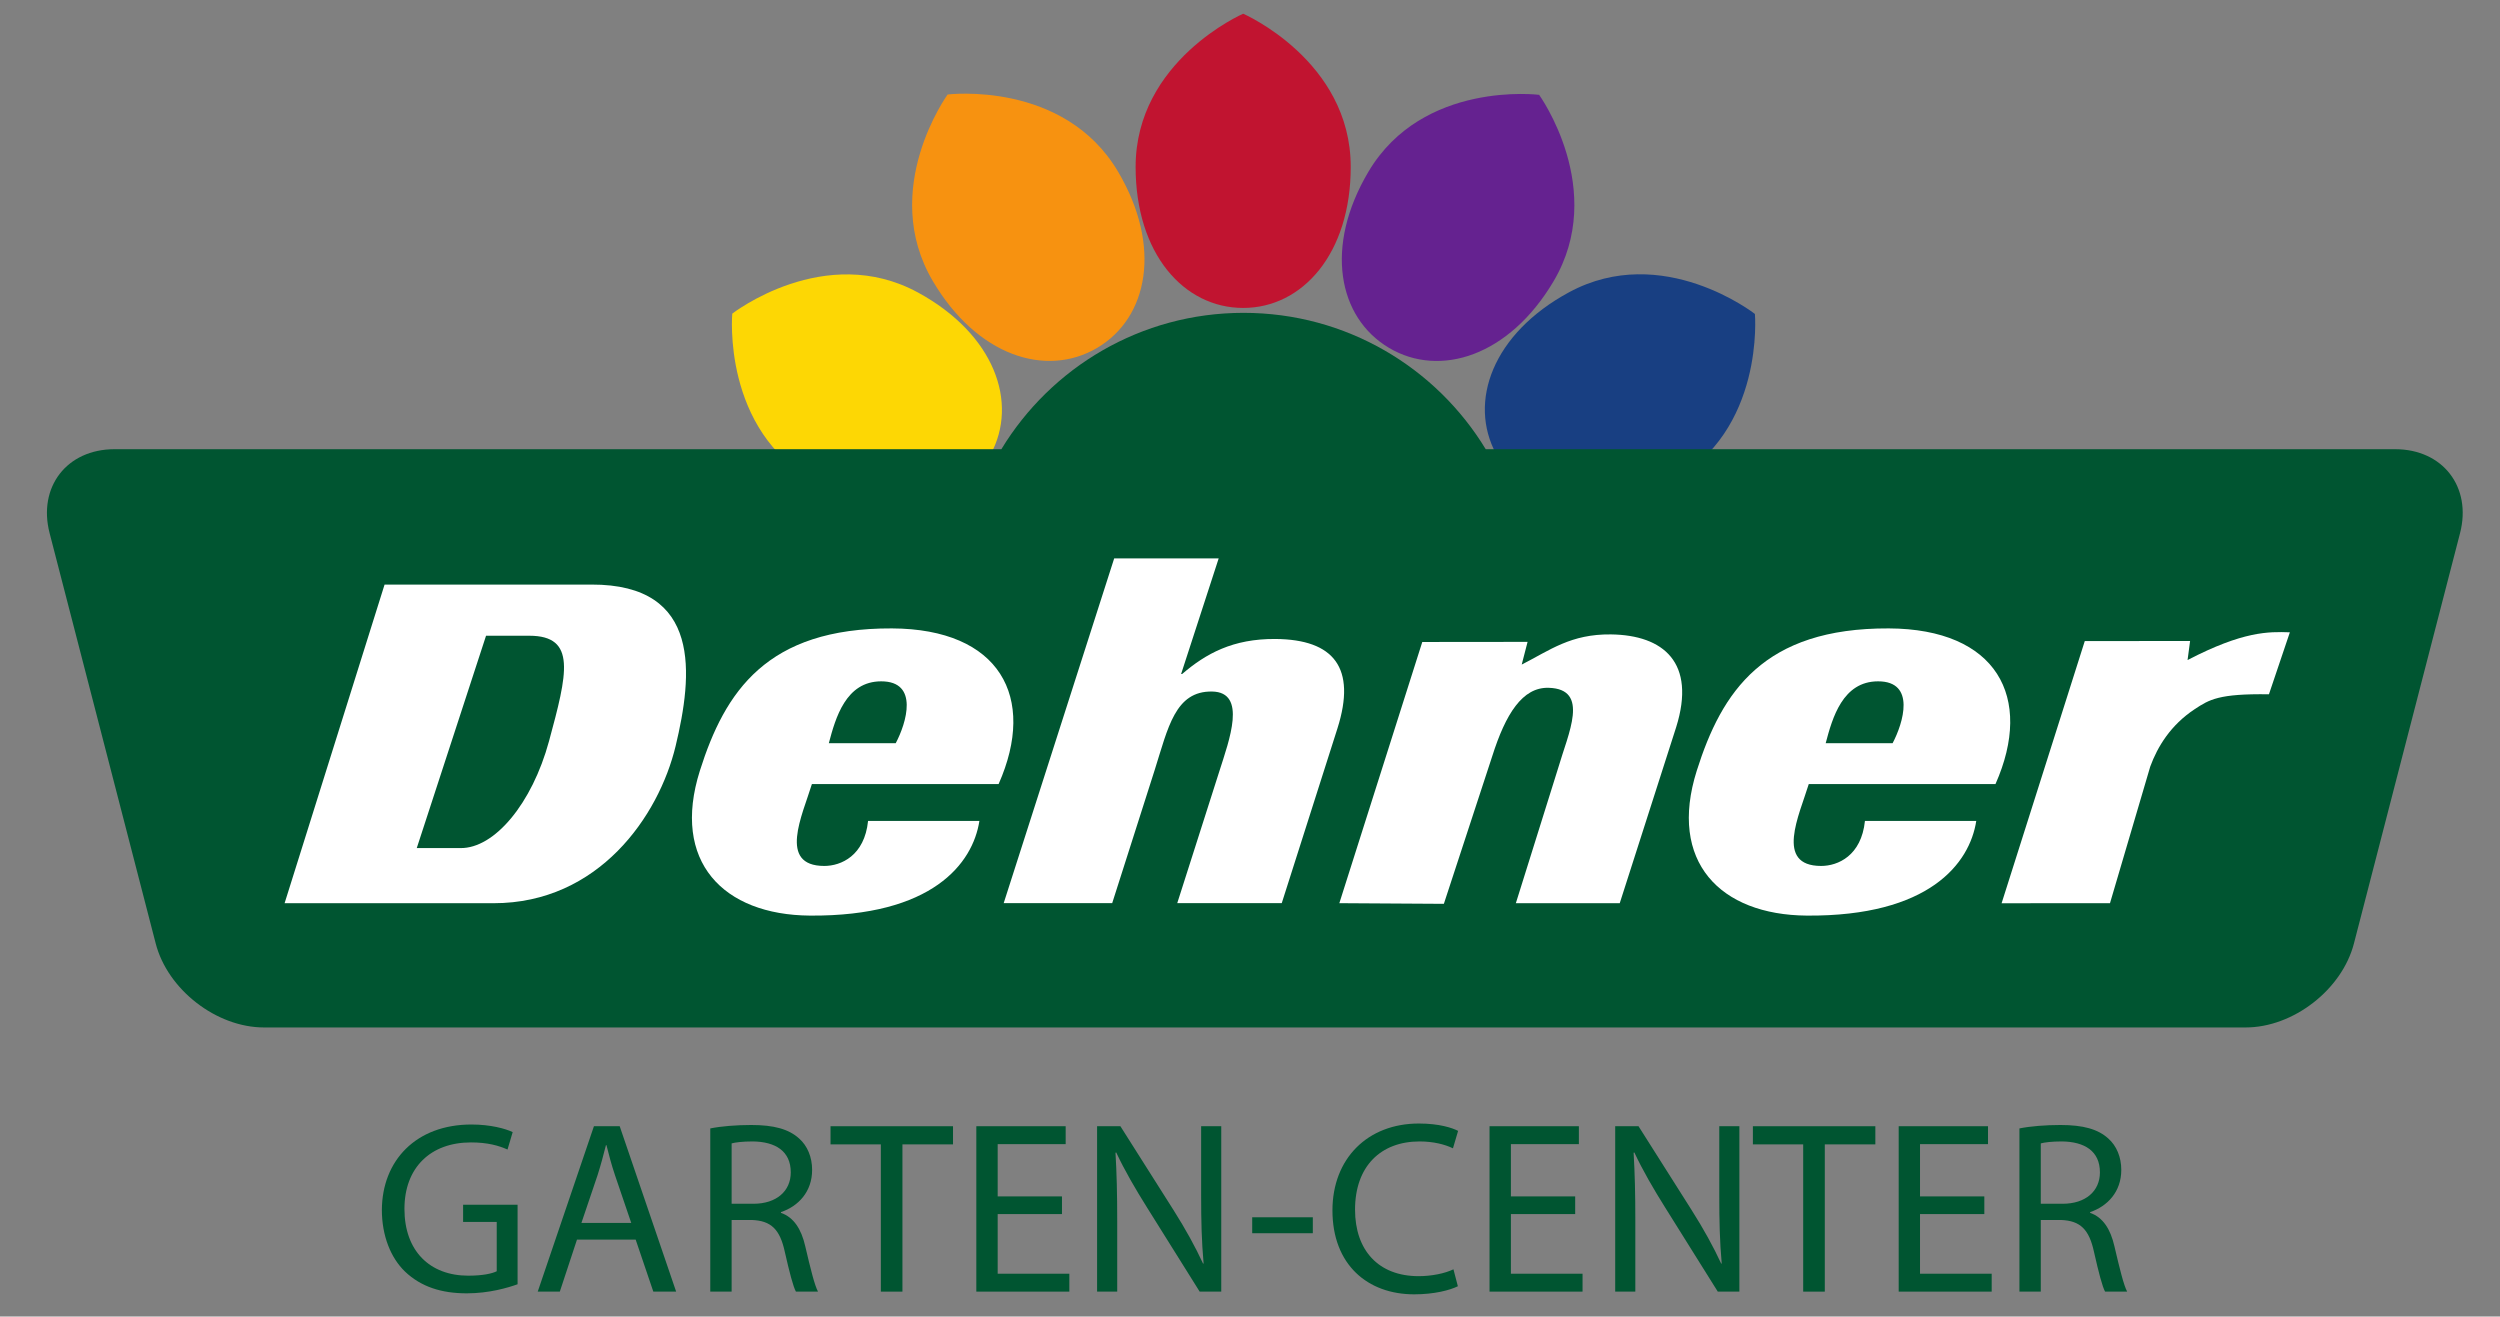 <?xml version="1.0" encoding="UTF-8" standalone="no"?>
<!-- Created with Inkscape (http://www.inkscape.org/) -->
<svg
   xmlns:svg="http://www.w3.org/2000/svg"
   xmlns="http://www.w3.org/2000/svg"
   version="1.0"
   width="296.098"
   height="155.93"
   id="svg3005">
  <rect width="100%" height="100%" fill="#808080" stroke="none"/>
  <defs
     id="defs3007">
    <clipPath
       id="clipPath59">
      <path
         d="M 0,926.955 L 680.28,926.955 L 680.28,0.015 L 0,0.015 L 0,926.955 z"
         id="path61" />
    </clipPath>
    <clipPath
       id="clipPath51">
      <path
         d="M 34.016,892.913 L 646.299,892.913 L 646.299,34.015 L 34.016,34.015 L 34.016,892.913 z"
         id="path53" />
    </clipPath>
    <clipPath
       id="clipPath43">
      <path
         d="M 191.165,849.938 L 471.554,849.938 L 471.554,716.6 L 191.165,716.6 L 191.165,849.938 z"
         id="path45" />
    </clipPath>
    <clipPath
       id="clipPath35">
      <path
         d="M 490.168,935.237 L 225.84,935.237 L 225.84,725.053 L 490.168,725.053 L 490.168,935.237 z"
         id="path37" />
    </clipPath>
  </defs>
  <g
     transform="translate(-142.808,-177.758)"
     id="layer1">
    <path
       d="M 302.788,197.525 C 302.788,207.78 297.082,214.23 290.048,214.23 C 283.015,214.23 277.308,207.806 277.31,197.525 C 277.312,184.922 290.05,179.382 290.05,179.382 C 290.05,179.382 302.788,184.922 302.788,197.525"
       id="path65"
       style="fill:#c11430;fill-opacity:1;fill-rule:nonzero;stroke:none" />
    <path
       d="M 251.566,212.421 C 260.567,217.338 263.491,225.438 260.118,231.61 C 256.747,237.784 248.373,239.713 239.352,234.782 C 228.292,228.739 229.537,214.905 229.537,214.905 C 229.537,214.905 240.505,206.38 251.566,212.421"
       id="path69"
       style="fill:#fdd704;fill-opacity:1;fill-rule:nonzero;stroke:none" />
    <path
       d="M 340.77,234.782 C 331.751,239.665 323.362,237.717 320.013,231.531 C 316.666,225.346 319.597,217.269 328.641,212.376 C 339.723,206.377 350.658,214.942 350.658,214.942 C 350.658,214.942 351.853,228.782 340.77,234.782"
       id="path73"
       style="fill:#183f82;fill-opacity:1;fill-rule:nonzero;stroke:none" />
    <path
       d="M 275.237,198.1 C 280.448,206.934 278.812,215.387 272.752,218.963 C 266.695,222.536 258.516,219.904 253.292,211.049 C 246.89,200.192 255.046,188.95 255.046,188.95 C 255.046,188.95 268.833,187.246 275.237,198.1"
       id="path77"
       style="fill:#f79210;fill-opacity:1;fill-rule:nonzero;stroke:none" />
    <path
       d="M 326.801,211.09 C 321.568,219.911 313.371,222.548 307.321,218.959 C 301.271,215.37 299.64,206.935 304.887,198.093 C 311.318,187.254 325.1,188.989 325.1,188.989 C 325.1,188.989 333.23,200.25 326.801,211.09"
       id="path81"
       style="fill:#652290;fill-opacity:1;fill-rule:nonzero;stroke:none" />
    <path
       d="M 426.488,230.961 L 318.775,230.961 C 312.894,221.279 302.247,214.811 290.091,214.811 C 277.935,214.811 267.29,221.279 261.41,230.961 L 156.37,230.961 C 150.728,230.961 147.27,235.435 148.684,240.906 L 161.25,289.504 C 162.665,294.973 168.439,299.449 174.08,299.449 L 408.779,299.449 C 414.418,299.449 420.191,294.973 421.606,289.504 L 434.173,240.906 C 435.587,235.435 432.128,230.961 426.488,230.961"
       id="path85"
       style="fill:#005531;fill-opacity:1;fill-rule:nonzero;stroke:none" />
    <path
       d="M 238.967,270.626 C 237.851,274.293 234.91,280.32 240.44,280.32 C 242.422,280.32 245.2,279.109 245.621,274.988 L 258.807,274.988 C 258.025,280.033 253.228,286.305 238.74,286.201 C 228.455,286.126 222.302,279.794 225.701,269.041 C 228.668,259.658 233.627,252.126 248.447,252.186 C 261.21,252.239 265.647,260.322 261.081,270.626 L 238.967,270.626 z M 248.899,265.779 C 250.149,263.424 251.69,258.455 247.177,258.455 C 242.985,258.455 241.767,262.785 240.974,265.779 L 248.899,265.779"
       id="path89"
       style="fill:#ffffff;fill-opacity:1;fill-rule:nonzero;stroke:none" />
    <path
       d="M 357.035,270.626 C 355.917,274.293 352.98,280.32 358.507,280.32 C 360.49,280.32 363.267,279.109 363.69,274.988 L 376.875,274.988 C 376.095,280.033 371.297,286.305 356.808,286.201 C 346.521,286.126 340.372,279.794 343.771,269.041 C 346.736,259.658 351.697,252.126 366.516,252.186 C 379.278,252.239 383.716,260.322 379.15,270.626 L 357.035,270.626 z M 366.968,265.779 C 368.216,263.424 369.758,258.455 365.246,258.455 C 361.052,258.455 359.833,262.785 359.042,265.779 L 366.968,265.779"
       id="path93"
       style="fill:#ffffff;fill-opacity:1;fill-rule:nonzero;stroke:none" />
    <path
       d="M 274.772,243.893 L 287.148,243.893 L 282.698,257.585 L 282.82,257.585 C 285.626,255.18 288.822,253.401 293.871,253.438 C 300.803,253.488 303.483,256.864 301.217,264.019 L 294.618,284.725 L 282.241,284.725 L 287.24,269.066 C 288.383,265.457 290.541,259.735 286.375,259.663 C 281.986,259.584 281.155,263.957 279.572,268.946 L 274.536,284.725 L 261.685,284.725 L 274.772,243.893"
       id="path97"
       style="fill:#ffffff;fill-opacity:1;fill-rule:nonzero;stroke:none" />
    <path
       d="M 311.262,253.794 L 323.733,253.781 L 323.038,256.471 C 326.386,254.761 328.852,252.842 333.6,252.897 C 339.847,252.974 343.716,256.247 341.335,263.876 L 334.65,284.73 L 322.345,284.73 L 327.351,268.742 C 328.543,264.617 331.147,259.371 326.237,259.221 C 323.112,259.126 321.127,262.341 319.545,267.329 L 313.818,284.807 L 301.438,284.73 L 311.262,253.794"
       id="path101"
       style="fill:#ffffff;fill-opacity:1;fill-rule:nonzero;stroke:none" />
    <path
       d="M 411.54,259.989 C 405.595,259.899 404.467,260.619 402.756,261.745 C 399.889,263.634 398.342,266.205 397.483,268.545 L 392.714,284.731 L 379.876,284.738 L 389.727,253.688 L 402.201,253.675 L 401.901,255.933 C 408.476,252.514 411.493,252.558 414.017,252.648 L 411.54,259.989"
       id="path105"
       style="fill:#ffffff;fill-opacity:1;fill-rule:nonzero;stroke:none" />
    <path
       d="M 188.357,246.994 L 212.85,246.994 C 226.025,246.953 224.832,257.761 222.83,266.111 C 220.833,274.438 213.706,284.734 201.273,284.734 L 176.515,284.734 L 188.357,246.994 z M 192.168,278.204 L 197.338,278.204 C 201.388,278.258 205.833,272.906 207.832,265.543 C 209.998,257.559 211.138,253.054 205.493,253.054 L 200.375,253.054 L 192.168,278.204"
       id="path109"
       style="fill:#ffffff;fill-opacity:1;fill-rule:nonzero;stroke:none" />
    <path
       d="M 204.11,329.865 C 202.976,330.272 200.738,330.94 198.094,330.94 C 195.129,330.94 192.687,330.185 190.768,328.354 C 189.082,326.726 188.036,324.11 188.036,321.058 C 188.066,315.216 192.076,310.944 198.646,310.944 C 200.912,310.944 202.686,311.438 203.529,311.844 L 202.918,313.908 C 201.872,313.444 200.564,313.065 198.587,313.065 C 193.821,313.065 190.71,316.03 190.71,320.941 C 190.71,325.913 193.705,328.848 198.267,328.848 C 199.925,328.848 201.057,328.615 201.64,328.325 L 201.64,322.483 L 197.657,322.483 L 197.657,320.447 L 204.11,320.447 L 204.11,329.865"
       id="path113"
       style="fill:#005531;fill-opacity:1;fill-rule:nonzero;stroke:none" />
    <path
       d="M 217.571,322.599 L 215.652,316.961 C 215.217,315.681 214.926,314.519 214.635,313.385 L 214.577,313.385 C 214.286,314.548 213.967,315.74 213.588,316.931 L 211.671,322.599 L 217.571,322.599 z M 211.147,324.575 L 209.112,330.738 L 206.496,330.738 L 213.153,311.147 L 216.205,311.147 L 222.89,330.738 L 220.187,330.738 L 218.095,324.575 L 211.147,324.575"
       id="path117"
       style="fill:#005531;fill-opacity:1;fill-rule:nonzero;stroke:none" />
    <path
       d="M 229.461,320.331 L 232.047,320.331 C 234.751,320.331 236.466,318.85 236.466,316.611 C 236.466,314.082 234.635,312.978 231.961,312.949 C 230.74,312.949 229.868,313.065 229.461,313.181 L 229.461,320.331 z M 226.932,311.409 C 228.211,311.146 230.042,311.001 231.787,311.001 C 234.49,311.001 236.233,311.495 237.455,312.6 C 238.442,313.473 238.995,314.809 238.995,316.321 C 238.995,318.908 237.367,320.623 235.303,321.32 L 235.303,321.408 C 236.815,321.93 237.716,323.325 238.181,325.36 C 238.821,328.092 239.286,329.981 239.692,330.738 L 237.076,330.738 C 236.757,330.156 236.321,328.5 235.768,326.058 C 235.187,323.355 234.141,322.337 231.845,322.25 L 229.461,322.25 L 229.461,330.738 L 226.932,330.738 L 226.932,311.409"
       id="path121"
       style="fill:#005531;fill-opacity:1;fill-rule:nonzero;stroke:none" />
    <path
       d="M 247.135,313.298 L 241.176,313.298 L 241.176,311.148 L 255.681,311.148 L 255.681,313.298 L 249.692,313.298 L 249.692,330.738 L 247.135,330.738 L 247.135,313.298"
       id="path125"
       style="fill:#005531;fill-opacity:1;fill-rule:nonzero;stroke:none" />
    <path
       d="M 268.587,321.552 L 260.972,321.552 L 260.972,328.616 L 269.46,328.616 L 269.46,330.737 L 258.443,330.737 L 258.443,311.147 L 269.024,311.147 L 269.024,313.269 L 260.972,313.269 L 260.972,319.46 L 268.587,319.46 L 268.587,321.552"
       id="path129"
       style="fill:#005531;fill-opacity:1;fill-rule:nonzero;stroke:none" />
    <path
       d="M 272.746,330.738 L 272.746,311.147 L 275.507,311.147 L 281.786,321.059 C 283.238,323.355 284.372,325.419 285.302,327.424 L 285.361,327.395 C 285.128,324.779 285.07,322.395 285.07,319.344 L 285.07,311.147 L 287.453,311.147 L 287.453,330.738 L 284.896,330.738 L 278.676,320.796 C 277.31,318.618 276.001,316.379 275.013,314.256 L 274.926,314.286 C 275.071,316.756 275.13,319.111 275.13,322.366 L 275.13,330.738 L 272.746,330.738"
       id="path133"
       style="fill:#005531;fill-opacity:1;fill-rule:nonzero;stroke:none" />
    <path
       d="M 291.118,323.82 L 298.297,323.82 L 298.297,321.931 L 291.118,321.931 L 291.118,323.82 z"
       id="path135"
       style="fill:#005531;fill-opacity:1;fill-rule:nonzero;stroke:none" />
    <path
       d="M 315.476,330.099 C 314.546,330.564 312.686,331.058 310.301,331.058 C 304.78,331.058 300.622,327.54 300.622,321.118 C 300.622,314.984 304.78,310.827 310.855,310.827 C 313.296,310.827 314.836,311.351 315.505,311.7 L 314.895,313.764 C 313.935,313.298 312.57,312.95 310.942,312.95 C 306.35,312.95 303.298,315.885 303.298,321.03 C 303.298,325.826 306.058,328.906 310.825,328.906 C 312.366,328.906 313.935,328.586 314.953,328.094 L 315.476,330.099"
       id="path139"
       style="fill:#005531;fill-opacity:1;fill-rule:nonzero;stroke:none" />
    <path
       d="M 329.371,321.552 L 321.757,321.552 L 321.757,328.616 L 330.243,328.616 L 330.243,330.737 L 319.227,330.737 L 319.227,311.147 L 329.808,311.147 L 329.808,313.269 L 321.757,313.269 L 321.757,319.46 L 329.371,319.46 L 329.371,321.552"
       id="path143"
       style="fill:#005531;fill-opacity:1;fill-rule:nonzero;stroke:none" />
    <path
       d="M 334.111,330.738 L 334.111,311.147 L 336.872,311.147 L 343.151,321.059 C 344.606,323.355 345.737,325.419 346.668,327.424 L 346.726,327.395 C 346.493,324.779 346.437,322.395 346.437,319.344 L 346.437,311.147 L 348.818,311.147 L 348.818,330.738 L 346.261,330.738 L 340.041,320.796 C 338.675,318.618 337.368,316.379 336.38,314.256 L 336.292,314.286 C 336.436,316.756 336.495,319.111 336.495,322.366 L 336.495,330.738 L 334.111,330.738"
       id="path147"
       style="fill:#005531;fill-opacity:1;fill-rule:nonzero;stroke:none" />
    <path
       d="M 356.376,313.298 L 350.418,313.298 L 350.418,311.148 L 364.923,311.148 L 364.923,313.298 L 358.935,313.298 L 358.935,330.738 L 356.376,330.738 L 356.376,313.298"
       id="path151"
       style="fill:#005531;fill-opacity:1;fill-rule:nonzero;stroke:none" />
    <path
       d="M 377.831,321.552 L 370.213,321.552 L 370.213,328.616 L 378.702,328.616 L 378.702,330.737 L 367.687,330.737 L 367.687,311.147 L 378.266,311.147 L 378.266,313.269 L 370.213,313.269 L 370.213,319.46 L 377.831,319.46 L 377.831,321.552"
       id="path155"
       style="fill:#005531;fill-opacity:1;fill-rule:nonzero;stroke:none" />
    <path
       d="M 384.517,320.331 L 387.103,320.331 C 389.808,320.331 391.521,318.85 391.521,316.611 C 391.521,314.082 389.691,312.978 387.017,312.949 C 385.797,312.949 384.925,313.065 384.517,313.181 L 384.517,320.331 z M 381.987,311.409 C 383.267,311.146 385.098,311.001 386.842,311.001 C 389.546,311.001 391.29,311.495 392.51,312.6 C 393.5,313.473 394.051,314.809 394.051,316.321 C 394.051,318.908 392.423,320.623 390.36,321.32 L 390.36,321.408 C 391.871,321.93 392.772,323.325 393.237,325.36 C 393.877,328.092 394.341,329.981 394.748,330.738 L 392.131,330.738 C 391.813,330.156 391.376,328.5 390.825,326.058 C 390.243,323.355 389.197,322.337 386.901,322.25 L 384.517,322.25 L 384.517,330.738 L 381.987,330.738 L 381.987,311.409"
       id="path159"
       style="fill:#005531;fill-opacity:1;fill-rule:nonzero;stroke:none" />
  </g>
</svg>
